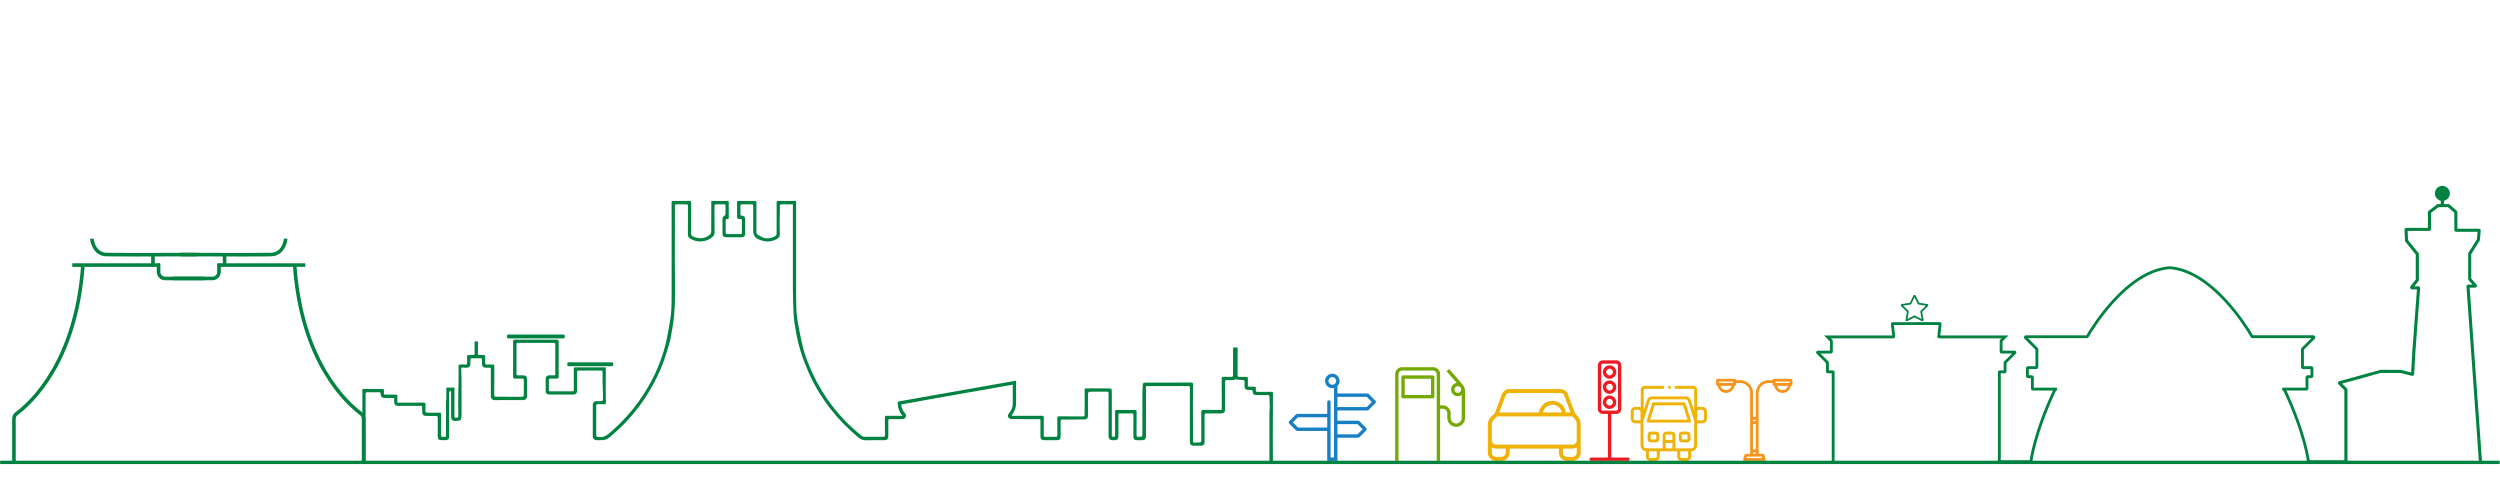 <?xml version="1.0" encoding="utf-8"?>
<!-- Generator: Adobe Illustrator 24.2.3, SVG Export Plug-In . SVG Version: 6.00 Build 0)  -->
<svg version="1.1" id="Layer_1" xmlns="http://www.w3.org/2000/svg" xmlns:xlink="http://www.w3.org/1999/xlink" x="0px" y="0px"
	 viewBox="0 0 2400 462.84" style="enable-background:new 0 0 2400 462.84;" xml:space="preserve">
<style type="text/css">
	.st0{fill:#008241;}
	.st1{fill:#EFB206;}
	.st2{fill:#ED1C24;}
	.st3{fill:#F7941D;}
	.st4{fill:#187FC4;}
	.st5{fill:#74A802;}
</style>
<g>
	<path class="st0" d="M350.96,378.62c0-1.78,0.55-2.17,2.21-2.11c3.44,0.13,6.89,0.08,10.33,0.02c1.38-0.03,2.04,0.26,1.99,1.86
		c-0.07,2.34,1.34,3.64,3.66,3.66c2.98,0.03,5.97,0.01,9.25,0.01c0,1.38,0,2.59,0,3.8c0,2.53,1.17,3.75,3.7,3.75
		c6.94,0.01,13.89,0.01,20.83,0.01c2.36,0,2.35,0,2.34,2.28c-0.01,1.19-0.04,2.37,0.02,3.56c0.13,2.66,1.26,3.79,3.91,3.84
		c2.99,0.05,5.99,0.12,8.97-0.03c1.72-0.09,2.1,0.53,2.08,2.12c-0.08,5.7-0.03,11.4-0.04,17.1c0,3.08,0.95,4.06,3.98,4.09
		c1.35,0.01,2.71,0.03,4.06-0.03c1.78-0.09,2.92-1.27,2.92-3.05c0.02-11.68,0.01-23.37,0.02-35.05c0-2.59-0.06-5.17,0.04-7.76
		c0.02-0.56,0.63-1.1,0.97-1.65c0.29,0.5,0.83,1.01,0.83,1.51c0.05,7.77,0.04,15.53,0.04,23.3c0,3.11,1.21,4.31,4.29,4.26
		c5.1-0.08,5.72-0.73,5.72-5.81c-0.01-11.68,0.02-23.36-0.02-35.05c-0.01-2.93-0.2-5.86-0.32-8.78c-0.05-1.25,0.21-1.88,1.74-1.58
		c1.31,0.26,2.7,0.14,4.05,0.08c1.71-0.07,2.94-1.31,3.03-3.03c0.07-1.46,0.09-2.94,0.01-4.4c-0.06-1.16,0.34-1.64,1.54-1.62
		c2.7,0.05,5.39,0.04,8.09,0.01c1.06-0.01,1.56,0.32,1.48,1.47c-0.08,1.35-0.06,2.71-0.01,4.06c0.08,2.27,1.37,3.5,3.65,3.53
		c0.79,0.01,1.58,0.01,2.37,0.01c0.73,0,1.46,0,2.39,0c0.03,0.64,0.08,1.24,0.08,1.83c0.01,8.47,0.01,16.93,0.02,25.4
		c0,2.4,1.31,3.87,3.7,3.88c6.04,0.03,12.08-0.05,18.12-0.06c2.93-0.01,5.86,0.05,8.79,0.05c2.81,0,4.2-1.32,4.21-4.1
		c0.03-5.36,0-10.72-0.04-16.09c-0.02-2.38-1.31-3.59-3.71-3.59c-1.64-0.01-3.27-0.03-4.91,0.02c-1.04,0.03-1.51-0.27-1.51-1.44
		c0.04-9.43,0.04-18.85,0-28.28c0-1.14,0.42-1.44,1.49-1.44c11.46,0.03,22.92,0.03,34.38,0c1.02,0,1.37,0.32,1.37,1.37
		c-0.03,9.48-0.04,18.96,0,28.45c0,1.07-0.37,1.37-1.38,1.33c-1.52-0.06-3.05-0.03-4.57-0.01c-1.97,0.02-3.23,1.17-3.26,3.09
		c-0.05,4.01-0.07,8.02-0.03,12.02c0.02,2.18,1.28,3.33,3.59,3.33c7.56,0.02,15.13,0.01,22.69,0c2.74-0.01,3.89-1.16,3.9-3.92
		c0.02-5.81,0.04-11.63-0.02-17.44c-0.01-1.25,0.33-1.7,1.61-1.69c7.11,0.04,14.22,0.04,21.34,0c1.22-0.01,1.55,0.46,1.53,1.61
		c-0.06,3.27-0.07,6.55-0.01,9.82c0.06,3.26,0.26,6.51,0.34,9.77c0.06,2.39,0.11,4.79,0,7.18c-0.01,0.35-0.87,0.91-1.37,0.95
		c-1.72,0.13-3.46,0.03-5.19,0.11c-2.01,0.09-3.16,1.31-3.17,3.33c-0.02,3.29-0.02,6.58-0.02,9.88c0,6.66,0,13.32,0,19.98
		c0,2.84,1.35,4.2,4.2,4.24c8.82,0.11,8.77,0.05,16.59-6.79c17.26-15.09,30.7-33.08,40.78-53.62c4.07-8.3,7.36-16.91,9.91-25.8
		c1.09-3.82,2.46-7.59,3.19-11.47c1.36-7.29,2.73-14.61,3.41-21.98c1.51-16.27,0.66-32.6,0.72-48.9c0.07-18.8,0.05-37.59,0.03-56.39
		c0-1.11,0.34-1.49,1.45-1.47c3.16,0.05,6.32,0.07,9.48-0.01c1.29-0.03,1.62,0.43,1.61,1.67c-0.04,9.03,0.03,18.06-0.06,27.09
		c-0.02,1.87,0.64,3.07,2.14,4.06c6.52,4.32,15.67,3.67,21.49-1.56c1.33-1.19,2.01-2.55,1.99-4.43c-0.08-8.3,0.02-16.6-0.08-24.89
		c-0.02-1.66,0.54-2.01,2.03-1.95c2.42,0.1,4.85,0.06,7.28,0.01c0.95-0.02,1.3,0.32,1.28,1.28c-0.05,2.77,0.03,5.53-0.07,8.3
		c-0.02,0.49-0.53,1.12-0.99,1.41c-1.14,0.71-1.86,1.53-1.85,2.96c0.03,4.85-0.03,9.71,0.02,14.56c0.02,2.03,1.14,3.11,3.19,3.12
		c5.14,0.04,10.27,0.04,15.41,0c1.91-0.02,3.13-1.31,3.13-3.24c0.02-4.8,0.03-9.6,0-14.39c-0.01-1.84-1.18-3.09-3.02-3.12
		c-1.15-0.02-1.59-0.35-1.54-1.58c0.1-2.54,0.08-5.08,0-7.62c-0.04-1.23,0.31-1.72,1.61-1.68c3.05,0.08,6.1,0.08,9.14,0
		c1.32-0.04,1.59,0.47,1.58,1.69c-0.05,7.96-0.02,15.92-0.03,23.88c0,4.06,1.77,6.77,5.63,8.23c3.1,1.18,6.23,2.18,9.68,1.81
		c3.34-0.36,6.39-1.39,8.97-3.49c0.74-0.61,1.24-1.92,1.27-2.92c0.08-3.15-0.19-6.3-0.18-9.46c0.02-5.56,0.16-11.12,0.25-16.68
		c0.05-3.42-0.49-3.01,3.08-3.03c3.14-0.02,6.29,0,9.39,0c0,2.68,0,5.3,0,7.92c-0.01,24.5-0.09,49,0,73.49
		c0.03,8.51,0.27,17.04,0.79,25.53c0.3,4.93,1.27,9.82,2.06,14.71c2.2,13.62,6.5,26.62,12.03,39.2
		c5.67,12.89,12.91,24.86,21.6,35.98c7.79,9.97,16.68,18.8,26.34,26.91c2.19,1.84,4.44,2.89,7.46,2.76
		c5.8-0.25,11.62-0.08,17.44-0.1c2.8-0.01,3.86-1.03,3.9-3.86c0.06-3.33,0.01-6.66,0.01-9.99c0-1.58,0.08-3.16-0.01-4.74
		c-0.07-1.26,0.33-1.68,1.62-1.66c3.78,0.07,7.56-0.02,11.35,0.02c1.64,0.02,3.04-0.32,3.78-1.96c0.72-1.58,0.03-2.81-1.01-3.98
		c-1.77-1.98-2.66-4.4-3.3-6.93c-0.25-0.99,0.2-1.31,1.08-1.46c4.1-0.7,8.21-1.41,12.31-2.14c4.75-0.86,9.49-1.76,14.24-2.62
		c4.51-0.82,9.02-1.6,13.53-2.39c7.63-1.35,15.26-2.7,22.89-4.03c5.6-0.98,11.21-1.9,16.81-2.9c5.91-1.05,11.81-2.16,17.72-3.22
		c2.73-0.49,5.48-0.89,8.43-1.37c0,1.56,0,2.84,0,4.13c0,4.4-0.07,8.81,0.02,13.21c0.08,3.78-1.02,7.07-3.5,9.95
		c-1.5,1.74-1.62,3.38-0.17,4.65c0.75,0.66,2.01,1.01,3.04,1.03c7.45,0.08,14.9,0.04,22.35,0.04c0.73,0,1.47,0.01,2.2,0.01
		c2.98-0.02,2.64-0.37,2.65,2.75c0.01,4.52-0.01,9.03,0,13.55c0.01,2.88,0.97,3.89,3.81,3.92c4.06,0.04,8.13,0.03,12.19,0
		c2.23-0.02,3.37-1.21,3.38-3.5c0.02-4.85,0.04-9.71-0.02-14.56c-0.02-1.33,0.43-1.76,1.76-1.76c7,0.03,14,0.01,20.99-0.07
		c2.5-0.03,3.5-1.16,3.51-3.72c0.03-6.15,0.03-12.31,0-18.46c-0.02-4.5-0.05-4.5,4.51-4.5c4.52,0,9.03,0.03,13.54-0.03
		c1.29-0.02,1.73,0.31,1.72,1.71c-0.06,13.49-0.03,26.98-0.02,40.47c0,3.36,1.06,4.41,4.43,4.44c0.4,0,0.79,0.01,1.19,0.01
		c2.71-0.03,3.88-1.2,3.89-3.95c0.02-6.72,0.04-13.43-0.03-20.15c-0.02-1.35,0.29-1.71,1.69-1.67c3.61,0.13,7.23,0.13,10.83,0.01
		c1.44-0.05,1.85,0.33,1.84,1.75c-0.06,6.43-0.03,12.87-0.02,19.3c0,0.68,0.03,1.35,0.1,2.03c0.17,1.65,1.16,2.56,2.76,2.63
		c2.08,0.08,4.18,0.07,6.26-0.01c1.67-0.06,2.94-1.4,2.95-3.08c0.02-12.93,0.01-25.85,0.01-38.78c0-3.3,0-6.6,0-10.08
		c2.42,0,4.65,0,6.88,0c11.12,0,22.24,0.04,33.36-0.04c1.61-0.01,1.94,0.48,1.94,2c-0.06,15.12-0.05,30.25-0.05,45.37
		c0,2.14-0.02,4.28,0.02,6.42c0.05,2.34,1.26,3.51,3.58,3.52c2.26,0.01,4.52,0.01,6.77,0c2.8-0.01,3.78-1,3.78-3.95
		c0.02-8.3,0.06-16.6-0.05-24.89c-0.02-1.73,0.43-2.22,2.14-2.17c4.4,0.12,8.8,0.05,13.21,0.04c3.35-0.01,4.4-1.1,4.4-4.49
		c0-8.52,0.03-17.05-0.03-25.57c-0.01-1.44,0.35-2.07,1.9-1.97c1.74,0.11,3.5,0.07,5.25,0.01c0.65-0.02,1.3-0.24,1.95-0.39
		c0.32-0.07,0.64-0.3,0.94-0.27c2.38,0.2,4.75,0.54,7.13,0.63c1.21,0.05,1.6,0.43,1.53,1.59c-0.09,1.41-0.07,2.82-0.04,4.23
		c0.05,2.43,1.39,3.72,3.81,3.74c0.51,0,1.02,0.05,1.52-0.01c1.65-0.21,2.62,0.08,2.61,2.15c-0.01,1.7,1.39,2.66,3.29,2.68
		c3.73,0.03,7.45,0.07,11.17-0.03c1.26-0.03,1.51,0.37,1.53,1.52c0.06,3.32,0.31,6.63,0.35,9.94c0.02,1.79-0.36,3.58-0.36,5.36
		c-0.03,17.2-0.03,31.64,0.01,48.84h3.35c-0.08-9.91-0.12-17.07-0.12-26.98c0-9.12,0.08-18.24,0.11-27.36
		c0.02-4.23-0.03-8.47,0.03-12.7c0.02-1.21-0.26-1.72-1.59-1.69c-3.78,0.08-7.56,0.01-11.35,0.03c-4.19,0.02-3.45,0.1-3.42-3.43
		c0.01-1.18-0.32-1.6-1.53-1.55c-2.01,0.08-4.02,0.02-6.18,0.02c0-2.83-0.03-5.42,0.02-8.01c0.02-1.08-0.29-1.5-1.45-1.44
		c-2.08,0.1-4.18-0.09-6.26,0.05c-1.6,0.11-2.17-0.31-2.15-2.02c0.08-8.24,0.04-16.48,0.03-24.72c0-0.49-0.08-1.37-0.21-1.39
		c-1.21-0.16-2.44-0.27-3.65-0.14c-0.26,0.03-0.57,1.08-0.57,1.67c-0.04,8.18-0.06,16.37,0,24.55c0.01,1.49-0.29,2.16-1.96,2.05
		c-2.36-0.15-4.74,0.04-7.11-0.07c-1.41-0.07-1.82,0.37-1.81,1.79c0.06,8.41,0.03,16.82,0.03,25.23c0,1.51,0,3.03,0,4.71
		c-0.71,0.04-1.31,0.09-1.91,0.09c-5.31,0.01-10.61,0.05-15.92-0.02c-1.43-0.02-1.81,0.45-1.8,1.85c0.06,8.47,0.03,16.93,0.03,25.4
		c0,4,0,4.01-3.96,3.99c-1.28,0-3.03,0.42-3.7-0.24c-0.66-0.65-0.26-2.41-0.27-3.69c-0.05-10.89-0.12-21.78-0.13-32.68
		c-0.01-6.32,0.05-12.64,0.14-18.96c0.02-1.38-0.28-1.97-1.87-1.97c-14.54,0.06-29.07,0.03-43.61,0.05c-0.66,0-1.36,0.1-1.96,0.35
		c-0.36,0.15-0.78,0.65-0.8,1.02c-0.18,2.98-0.38,5.96-0.39,8.95c-0.04,12.64-0.01,25.29-0.01,37.93c0,3.83,0,3.78-3.8,3.82
		c-1.38,0.02-1.84-0.35-1.82-1.81c0.08-7.39-0.01-14.79,0.07-22.18c0.01-1.42-0.38-1.86-1.79-1.84c-5.7,0.07-11.4,0.07-17.1,0
		c-1.42-0.02-1.8,0.43-1.79,1.82c0.06,7.34,0.02,14.68,0.04,22.01c0,1.17,0.04,2.06-1.63,2.03c-1.56-0.02-1.55-0.81-1.55-1.93
		c0.02-12.76,0.02-25.51,0.01-38.27c0-1.41-0.11-2.82-0.07-4.23c0.04-1.57-0.58-2.11-2.2-2.09c-7.51,0.07-15.01,0.02-22.52,0.02
		c-0.38,0-0.76,0.09-1.3,0.16c0,0.61,0,1.16,0,1.71c0,7.51,0.02,15.02,0,22.52c0,2.49-0.04,2.49-2.54,2.48
		c-7.34-0.02-14.68,0-22.01-0.08c-1.36-0.01-1.73,0.39-1.71,1.73c0.07,5.36-0.02,10.73,0.08,16.09c0.03,1.54-0.47,1.93-1.93,1.88
		c-3.16-0.1-6.32-0.11-9.48-0.01c-1.41,0.05-1.71-0.47-1.69-1.76c0.06-5.42,0.03-10.84,0.04-16.26c0-2.22,0-2.21-2.27-2.21
		c-9.03,0.02-18.06,0.04-27.09,0.05c-0.48,0-0.95-0.06-1.6-0.1c0.25-0.46,0.35-0.71,0.51-0.92c2.59-3.43,4-7.2,3.91-11.58
		c-0.13-6.38-0.03-12.76-0.03-19.14c0-0.6,0-1.2,0-2.02c-38,6.74-75.72,13.42-113.48,20.11c-0.56,5.23,1.19,9.57,4.49,13.66
		c-5.28,0-10.16,0.06-15.04-0.04c-1.49-0.03-1.96,0.4-1.94,1.89c0.09,5.53,0.03,11.06,0.09,16.6c0.01,1.21-0.28,1.72-1.59,1.71
		c-6.1-0.06-12.19-0.01-18.29-0.06c-0.63,0-1.38-0.18-1.87-0.56c-10.87-8.38-20.41-18.11-28.76-28.98
		c-7.79-10.13-14.35-21.02-19.6-32.68c-3.61-8.02-6.86-16.17-8.88-24.74c-1.66-7.03-3.14-14.12-4.41-21.23
		c-0.84-4.7-1.44-9.48-1.63-14.25c-0.31-7.83-0.23-15.67-0.24-23.51c-0.02-22.58-0.01-45.16-0.01-67.74c0-3.71,0-7.42,0-11.13
		c0-0.74,0.12-1.57-0.99-1.58c-1.94-0.02-3.88-0.02-5.82-0.02c-3.22,0-6.44,0-9.65,0c-2.26,0-2.26,0-2.26,2.19
		c0,6.02,0.01,12.03,0.01,18.05c0,3.71,0.03,7.42-0.04,11.13c-0.01,0.66-0.21,1.58-0.67,1.94c-2.93,2.24-6.53,2.9-9.93,2.52
		c-2.53-0.28-4.92-2.05-7.32-3.25c-1.16-0.58-1.48-1.65-1.47-2.98c0.05-9.14,0.02-18.29,0.02-27.43c0-0.61,0-1.23,0-1.89
		c-0.51-0.1-0.89-0.23-1.27-0.23c-5.31-0.02-10.61-0.01-15.92-0.05c-1.2-0.01-1.37,0.62-1.37,1.61c0.03,4.12,0.02,8.24,0.02,12.36
		c0,3.28,0,3.31,3.24,3.4c1.03,0.03,1.37,0.4,1.36,1.42c-0.04,3.89-0.04,7.79,0,11.68c0.01,1.02-0.37,1.39-1.4,1.38
		c-4.23-0.04-8.47-0.04-12.7,0c-1.1,0.01-1.48-0.37-1.46-1.48c0.05-3.84,0.06-7.68,0-11.51c-0.02-1.1,0.27-1.61,1.43-1.43
		c1.1,0.17,1.52-0.33,1.51-1.43c-0.03-4.85-0.04-9.71,0-14.56c0.01-1.14-0.46-1.45-1.52-1.44c-4.35,0.05-8.69,0.03-13.04,0.05
		c-0.71,0-1.41,0.08-2.2,0.13c0,0.54,0,0.87,0,1.2c-0.01,9.48,0.01,18.97-0.07,28.45c-0.01,0.82-0.47,1.88-1.09,2.42
		c-4.54,3.94-9.73,4.41-15.2,2.39c-2.93-1.08-3.03-1.45-3.02-4.63c0.02-9.42-0.01-18.85,0.04-28.27c0.01-1.33-0.4-1.77-1.74-1.76
		c-5.14,0.06-10.27,0.05-15.41,0.01c-1.26-0.01-1.62,0.4-1.62,1.68c0.04,13.38,0.02,26.75,0.02,40.13c0,16.43,0.04,32.85,0,49.28
		c-0.02,7.89-0.06,15.8-1.42,23.6c-1.35,7.69-2.55,15.42-4.42,22.99c-4.95,19.95-13.84,38.14-25.74,54.86
		c-7.33,10.3-15.82,19.55-25.28,27.91c-3.96,3.5-7.73,7.4-13.81,6.03c-0.05-0.01-0.11-0.01-0.17,0c-1.18,0.17-1.55-0.32-1.54-1.52
		c0.05-9.43,0.04-18.85,0.01-28.28c0-1.11,0.36-1.53,1.44-1.51c2.03,0.04,4.07-0.09,6.09,0.06c1.4,0.1,1.75-0.36,1.72-1.68
		c-0.11-4.34-0.15-8.68-0.15-13.02c0.01-6.54,0.08-13.09,0.11-19.63c0-0.32-0.08-0.64-0.14-1.03c-0.35-0.04-0.62-0.1-0.89-0.1
		c-9.37,0-18.74,0.01-28.11-0.02c-1.28-0.01-1.65,0.47-1.64,1.7c0.04,6.55,0,13.1,0.04,19.64c0.01,1.15-0.21,1.76-1.57,1.75
		c-6.94-0.05-13.89-0.04-20.83-0.01c-1.06,0-1.54-0.31-1.52-1.44c0.05-3.16,0.04-6.32,0-9.48c-0.01-0.95,0.35-1.32,1.29-1.31
		c2.03,0.03,4.07-0.09,6.09,0.04c1.6,0.1,2-0.5,1.99-2.04c-0.06-11.12-0.07-22.24,0.01-33.36c0.01-1.67-0.48-2.06-2.09-2.05
		c-13.32,0.06-26.64,0.05-39.96-0.01c-1.46-0.01-1.67,0.62-1.67,1.83c0.02,11.23,0.04,22.46-0.03,33.7
		c-0.01,1.55,0.57,1.96,1.98,1.91c2.2-0.08,4.4,0.04,6.6-0.04c1.34-0.05,1.74,0.44,1.72,1.78c-0.08,4.63-0.09,9.26-0.01,13.89
		c0.03,1.5-0.59,1.8-1.9,1.79c-8.18-0.05-16.37-0.07-24.55-0.02c-1.45,0.01-1.93-0.33-1.92-1.87c0.08-9.09,0.02-18.18,0.07-27.26
		c0.01-1.36-0.3-1.94-1.78-1.84c-1.8,0.13-3.61-0.01-5.42,0.05c-1.17,0.04-1.62-0.41-1.59-1.59c0.06-2.03-0.03-4.07,0.03-6.1
		c0.03-1.11-0.37-1.53-1.48-1.45c-1.18,0.08-2.38-0.09-3.55,0.04c-1.65,0.18-2.02-0.53-1.97-2.05c0.1-3.21,0.01-6.43,0.05-9.65
		c0.01-1.15-0.34-1.58-1.57-1.55c-1.21,0.03-1.73,0.3-1.7,1.62c0.08,3.27-0.03,6.55,0.04,9.82c0.03,1.42-0.48,1.92-1.87,1.81
		c-1.35-0.1-2.71,0.01-4.06-0.05c-0.97-0.04-1.29,0.35-1.27,1.29c0.05,1.92-0.08,3.84,0.04,5.76c0.1,1.58-0.31,2.27-2.03,2.1
		c-1.51-0.15-3.05,0-4.57-0.04c-1.21-0.04-1.67,0.4-1.64,1.68c0.07,4.33,0.07,8.66,0.02,12.99c-0.06,4.9-0.25,9.81-0.29,14.71
		c-0.05,6.55-0.08,13.1,0.04,19.64c0.03,1.81-0.78,2.04-2.21,2.1c-1.59,0.07-1.51-0.9-1.51-1.98c0.02-8.4,0.01-16.81,0.02-25.21
		c0-0.6,0-1.21,0-1.79c-2.8,0-5.39,0-7.79,0c0,3.29,0.05,6.46-0.02,9.63c-0.05,2.47-0.35,4.93-0.36,7.39
		c-0.04,9.09,0,18.18-0.01,27.26c0,3.49,0.47,2.91-3.09,3.04c-1.24,0.05-1.66-0.36-1.65-1.64c0.06-6.6-0.01-13.21,0.06-19.81
		c0.01-1.4-0.36-1.86-1.81-1.82c-3.84,0.1-7.68,0.01-11.51,0.06c-1.21,0.02-1.74-0.3-1.66-1.63c0.12-1.97-0.07-3.96,0.06-5.92
		c0.11-1.6-0.35-2.13-2.03-2.11c-6.6,0.1-13.21,0.04-19.81,0.04c-1.63,0-3.26,0-5.18,0c0-2.15-0.05-4.17,0.02-6.18
		c0.04-1.17-0.33-1.6-1.54-1.56c-2.59,0.08-5.19,0.06-7.79,0.01c-3.98-0.06-3.63,0.76-3.56-3.56c0.02-1.38-0.31-1.87-1.77-1.85
		c-5.76,0.07-11.52,0.02-17.27,0.03c-0.55,0-1.09,0.05-1.71,0.08c0,24.75,0,46.88,0,71.65h3.17
		C351,422.13,351.02,401.62,350.96,378.62z"/>
	<path class="st0" d="M488.61,324.88c8.63-0.06,17.25-0.03,25.88-0.03s17.26-0.03,25.88,0.03c1.44,0.01,1.87-0.45,1.85-1.83
		c-0.02-1.27-0.19-1.91-1.75-1.91c-17.31,0.06-34.62,0.05-51.93,0.01c-1.38,0-1.86,0.36-1.87,1.81
		C486.66,324.46,487.12,324.89,488.61,324.88z"/>
	<path class="st0" d="M546.18,351.55c13.59-0.02,27.17-0.04,40.76,0.02c1.72,0.01,1.67-0.85,1.75-2.09c0.1-1.48-0.56-1.67-1.79-1.66
		c-6.76,0.04-13.53,0.02-20.29,0.02c-6.82,0-13.64,0.06-20.46-0.04c-1.97-0.03-1.37,1.22-1.52,2.23
		C544.45,351.3,545.06,351.56,546.18,351.55z"/>
</g>
<g>
	<g>
		<path class="st1" d="M1514.07,399.1l-1.94-2.06l-6.82-18.39c-1.16-3.11-4.13-5.16-7.45-5.18h-48.72c-3.32,0-6.29,2.08-7.45,5.18
			l-6.73,18.16l-2.8,2.59c-2.44,2.08-3.85,5.13-3.85,8.33v26.79c0.02,4.38,3.58,7.93,7.96,7.93h5.03c4.38,0,7.95-3.54,7.96-7.93
			v-3.89h47.25v3.89c0.02,4.38,3.58,7.93,7.96,7.93h5.03c4.38,0,7.95-3.54,7.96-7.93v-27.49
			C1517.46,404.03,1516.24,401.17,1514.07,399.1z M1445.27,379.95c0.61-1.62,2.15-2.67,3.87-2.67h48.74c1.71,0,3.26,1.07,3.87,2.67
			l5.94,16h-4.44c-1.05-7.14-7.7-12.08-14.84-11.01c-5.7,0.84-10.17,5.32-11.01,11.01h-38.07L1445.27,379.95z M1499.36,395.95
			h-18.12c1.05-5.01,5.96-8.21,10.97-7.16C1495.8,389.55,1498.6,392.35,1499.36,395.95z M1445.46,434.52
			c-0.02,2.29-1.87,4.12-4.15,4.12h-5.03c-2.29,0-4.13-1.83-4.15-4.12v-4.99c1.14,0.74,2.65,1.11,4.15,1.11h9.18V434.52z
			 M1513.67,434.52c-0.02,2.29-1.87,4.12-4.15,4.12h-5.03c-2.29,0-4.13-1.85-4.15-4.12v-3.89h9.18c1.51,0,3.01-0.36,4.15-1.11
			V434.52L1513.67,434.52z M1509.52,426.82h-73.24c-2.27,0.02-4.13-1.79-4.15-4.08v-15.01c0-2.1,0.93-4.1,2.53-5.45
			c0.02-0.02,0.06-0.06,0.08-0.08l2.59-2.44h72.15l1.83,1.96c0.02,0.04,0.08,0.06,0.1,0.1c1.43,1.35,2.25,3.24,2.25,5.2v15.72h0.02
			C1513.65,425.01,1511.79,426.84,1509.52,426.82z"/>
	</g>
</g>
<g>
	<g>
		<g>
			<path class="st2" d="M1545.2,363.61c3.55,0,6.44-2.88,6.44-6.44s-2.88-6.44-6.44-6.44c-3.55,0-6.44,2.88-6.44,6.44
				S1541.65,363.61,1545.2,363.61z M1545.2,353.96c1.78,0,3.22,1.44,3.22,3.22s-1.44,3.22-3.22,3.22s-3.22-1.44-3.22-3.22
				S1543.43,353.96,1545.2,353.96z"/>
			<path class="st2" d="M1545.2,378.09c3.55,0,6.44-2.88,6.44-6.44s-2.88-6.44-6.44-6.44c-3.55,0-6.44,2.88-6.44,6.44
				S1541.65,378.09,1545.2,378.09z M1545.2,368.43c1.78,0,3.22,1.44,3.22,3.22s-1.44,3.22-3.22,3.22s-3.22-1.44-3.22-3.22
				C1541.98,369.88,1543.43,368.43,1545.2,368.43z"/>
			<path class="st2" d="M1545.2,379.7c-3.55,0-6.44,2.88-6.44,6.44s2.88,6.44,6.44,6.44c3.55,0,6.44-2.88,6.44-6.44
				S1548.76,379.7,1545.2,379.7z M1545.2,389.35c-1.78,0-3.22-1.44-3.22-3.22s1.44-3.22,3.22-3.22s3.22,1.44,3.22,3.22
				C1548.42,387.91,1546.98,389.35,1545.2,389.35z"/>
			<path class="st2" d="M1562.9,439.22h-16.09v-41.83h4.83c2.67,0,4.83-2.16,4.83-4.83v-41.82c0-2.67-2.16-4.83-4.83-4.83h-12.87
				c-2.67,0-4.83,2.16-4.83,4.83v41.83c0,2.67,2.16,4.83,4.83,4.83h4.83v41.83h-16.09c-0.89,0-1.61,0.72-1.61,1.61
				s0.72,1.61,1.61,1.61h35.39c0.89,0,1.61-0.72,1.61-1.61S1563.79,439.22,1562.9,439.22z M1538.77,394.18
				c-0.89,0-1.61-0.72-1.61-1.61v-41.83c0-0.89,0.72-1.61,1.61-1.61h12.87c0.89,0,1.61,0.72,1.61,1.61v41.83
				c0,0.89-0.72,1.61-1.61,1.61H1538.77z"/>
		</g>
	</g>
</g>
<path class="st3" d="M1694.69,439.73l-1.05-3.15c-0.19-0.55-0.7-0.93-1.29-0.93h-4.08v-58.44c0.01-5.25,4.26-9.51,9.51-9.51h3.91
	v1.36c0,0.75,0.61,1.36,1.36,1.36h0.12c0.75,4.44,4.96,7.43,9.4,6.68c3.42-0.58,6.1-3.26,6.68-6.68h0.12c0.75,0,1.36-0.61,1.36-1.36
	v-4.08c0-0.75-0.61-1.36-1.36-1.36h-16.31c-0.75,0-1.36,0.61-1.36,1.36h-3.91c-6.75,0.01-12.22,5.48-12.23,12.23v23.1h-2.72v-23.1
	c-0.01-6.75-5.48-12.22-12.23-12.23h-4.08c0-0.75-0.61-1.36-1.36-1.36h-16.31c-0.75,0-1.36,0.61-1.36,1.36v4.08
	c0,0.75,0.61,1.36,1.36,1.36h0.12c0.75,4.44,4.96,7.43,9.4,6.68c3.42-0.58,6.1-3.26,6.68-6.68h0.12c0.75,0,1.36-0.61,1.36-1.36
	v-1.36h4.08c5.25,0.01,9.51,4.26,9.51,9.51v58.44h-4.08c-0.58,0-1.1,0.37-1.29,0.93l-1.05,3.15l-0.15,2.72h21.21L1694.69,439.73z
	 M1711.21,374.5c-2.48,0-4.64-1.68-5.26-4.08h10.53C1715.85,372.82,1713.69,374.5,1711.21,374.5z M1704.42,366.35h13.59v1.36h-13.59
	V366.35z M1657.02,374.5c-2.48,0-4.64-1.68-5.26-4.08h10.53C1661.66,372.82,1659.5,374.5,1657.02,374.5z M1663.81,367.7h-13.59
	v-1.36h13.59V367.7z M1682.84,403.04h2.72v1.36h-2.72V403.04z M1682.84,407.12h2.72v24.46h-2.72V407.12z M1682.84,434.3h2.72v1.36
	h-2.72V434.3z M1676.57,439.73l0.45-1.36h14.35l0.45,1.36H1676.57z"/>
<g>
	<g>
		<path class="st1" d="M1618.13,387.24c-0.19-0.6-0.74-1-1.36-1h-29.39c-0.63,0-1.18,0.41-1.36,1l-5.17,16.62
			c-0.28,0.91,0.42,1.85,1.36,1.85h39.73c0.95,0,1.65-0.95,1.36-1.85L1618.13,387.24z M1584.15,402.86l4.28-13.76h27.28l4.28,13.76
			H1584.15z"/>
		<path class="st1" d="M1634.37,390.59h-3.29c-0.64,0-1.25,0.13-1.81,0.37v-16.78c0-2.08-1.69-3.77-3.77-3.77h-16.59
			c-0.79,0-1.43,0.64-1.43,1.43c0,0.79,0.64,1.43,1.43,1.43h16.59c0.51,0,0.92,0.41,0.92,0.92v20.34l-0.38-1.23l-2.81-9.04
			c-0.7-2.24-2.74-3.74-5.09-3.74h-32.1c-2.35,0-4.39,1.5-5.09,3.74l-3,9.64v-19.71c0-0.5,0.41-0.92,0.92-0.92h17.42
			c0.79,0,1.43-0.64,1.43-1.43c0-0.79-0.64-1.43-1.43-1.43h-17.42c-2.08,0-3.77,1.69-3.77,3.77v16.87
			c-0.61-0.29-1.29-0.45-2.01-0.45h-3.29c-2.36,0-4.28,1.92-4.28,4.28v7.23c0,2.36,1.92,4.28,4.28,4.28h5.1v21.19
			c0,2.97,2.29,5.4,5.19,5.65v5.42c0,2.1,1.71,3.8,3.8,3.8h5.69c2.1,0,3.8-1.71,3.8-3.8v-5.4h16.81v5.4c0,2.1,1.71,3.8,3.8,3.8h5.69
			c2.1,0,3.8-1.71,3.8-3.8v-5.4h0.11c3.13,0,5.67-2.54,5.67-5.67v-21.19h5.1c2.36,0,4.28-1.92,4.28-4.28v-7.23
			C1638.65,392.51,1636.73,390.59,1634.37,390.59L1634.37,390.59z M1568.35,402.11v-7.23c0-0.79,0.64-1.43,1.43-1.43h3.29
			c1,0,1.81,0.81,1.81,1.81v8.27h-5.1C1568.99,403.53,1568.35,402.89,1568.35,402.11z M1590.52,438.65c0,0.52-0.42,0.95-0.95,0.95
			h-5.69c-0.52,0-0.95-0.42-0.95-0.95v-5.4h7.59L1590.52,438.65L1590.52,438.65z M1605.5,422.36h-6.46v-4.57
			c0-0.33,0.27-0.6,0.6-0.6h5.26c0.33,0,0.6,0.27,0.6,0.6V422.36L1605.5,422.36z M1599.04,430.39v-5.17h6.46v5.17H1599.04z
			 M1620.62,438.65c0,0.52-0.42,0.95-0.95,0.95h-5.69c-0.52,0-0.95-0.42-0.95-0.95v-5.4h7.59L1620.62,438.65L1620.62,438.65z
			 M1626.41,427.58c0,1.55-1.26,2.81-2.81,2.81h-15.24v-12.61c0-1.91-1.55-3.46-3.46-3.46h-5.26c-1.91,0-3.46,1.55-3.46,3.46v12.61
			h-15.63c-1.55,0-2.81-1.26-2.81-2.81v-23.45l5.92-19.04c0.32-1.04,1.27-1.74,2.36-1.74h32.1c1.09,0,2.04,0.7,2.36,1.74l5.92,19.04
			v23.45H1626.41z M1635.79,402.11c0,0.79-0.64,1.43-1.43,1.43h-5.1v-8.29c0.01-0.99,0.82-1.8,1.81-1.8h3.29
			c0.79,0,1.43,0.64,1.43,1.43L1635.79,402.11L1635.79,402.11z"/>
		<path class="st1" d="M1589.87,414.33h-5.14c-1.67,0-3.03,1.36-3.03,3.03v4.29c0,1.67,1.36,3.03,3.03,3.03h5.14
			c1.67,0,3.03-1.36,3.03-3.03v-4.29C1592.9,415.69,1591.54,414.33,1589.87,414.33L1589.87,414.33z M1590.04,421.65
			c0,0.1-0.08,0.17-0.17,0.17h-5.14c-0.1,0-0.17-0.08-0.17-0.17v-4.29c0-0.1,0.08-0.17,0.17-0.17h5.14c0.1,0,0.17,0.08,0.17,0.17
			V421.65z"/>
		<path class="st1" d="M1619.83,414.33h-5.14c-1.67,0-3.03,1.36-3.03,3.03v4.29c0,1.67,1.36,3.03,3.03,3.03h5.14
			c1.67,0,3.03-1.36,3.03-3.03v-4.29C1622.86,415.69,1621.5,414.33,1619.83,414.33L1619.83,414.33z M1620,421.65
			c0,0.1-0.08,0.17-0.17,0.17h-5.14c-0.1,0-0.17-0.08-0.17-0.17v-4.29c0-0.1,0.08-0.17,0.17-0.17h5.14c0.1,0,0.17,0.08,0.17,0.17
			V421.65L1620,421.65z"/>
		<path class="st1" d="M1601.36,372.37c0.3,0.72,1.15,1.07,1.87,0.77c0.72-0.3,1.07-1.15,0.77-1.87c-0.3-0.72-1.15-1.07-1.86-0.77
			C1601.42,370.8,1601.06,371.66,1601.36,372.37L1601.36,372.37z"/>
	</g>
</g>
<g>
	<g>
		<g>
			<path class="st0" d="M15.11,445.45h-3.43v-43.36c0-2.54,1.21-4.95,3.23-6.45c13.14-9.69,56.5-48.52,62.98-141.37l3.42,0.24
				c-6.59,94.31-50.93,133.98-64.37,143.89c-1.15,0.85-1.84,2.23-1.84,3.69L15.11,445.45z"/>
		</g>
		<g>
			<rect x="69.4" y="252.76" class="st0" width="84.26" height="3.43"/>
		</g>
		<g>
			<path class="st0" d="M130.39,246.25c-12.86,0-23.93-0.04-28.18-0.16c-11.33-0.31-15.25-11.14-15.74-16.82l3.41-0.3
				c0.05,0.55,1.33,13.39,12.42,13.69c12.62,0.35,85.81,0,86.55,0l0.02,3.43C188.38,246.1,155.86,246.25,130.39,246.25z"/>
		</g>
		<g>
			<rect x="145.14" y="244.62" class="st0" width="3.43" height="10.33"/>
		</g>
		<g>
			<path class="st0" d="M195.88,269.06h-37.32c-4.44,0-8.05-3.61-8.05-8.05v-7.98h3.43v7.98c0,2.55,2.07,4.62,4.62,4.62h37.32
				L195.88,269.06L195.88,269.06z"/>
		</g>
	</g>
	<g>
		<g>
			<path class="st0" d="M350.78,444.89h-3.43v-42.8c0-1.46-0.69-2.84-1.84-3.69c-13.43-9.91-57.78-49.57-64.37-143.89l3.42-0.24
				c6.49,92.85,49.85,131.68,62.98,141.37c2.02,1.49,3.23,3.9,3.23,6.45L350.78,444.89z"/>
		</g>
		<g>
			<rect x="208.81" y="252.76" class="st0" width="84.26" height="3.43"/>
		</g>
		<g>
			<path class="st0" d="M232.08,246.25c-25.48,0-57.99-0.15-58.48-0.16l0.02-3.43c0.74,0,73.93,0.35,86.55,0
				c11.09-0.31,12.37-13.15,12.42-13.69l3.41,0.3c-0.49,5.68-4.41,16.51-15.74,16.82C256,246.21,244.93,246.25,232.08,246.25z"/>
		</g>
		<g>
			<rect x="213.9" y="244.62" class="st0" width="3.43" height="10.33"/>
		</g>
		<g>
			<path class="st0" d="M203.9,269.06h-37.32v-3.43h37.32c2.55,0,4.62-2.07,4.62-4.62v-7.98h3.43v7.98
				C211.95,265.45,208.34,269.06,203.9,269.06z"/>
		</g>
	</g>
</g>
<g>
	<g>
		<path class="st0" d="M1761.21,443.77h-2.74v-85.43h-3.78c-0.95,0-1.72-0.77-1.72-1.72v-8.05l-8.98-8.98
			c-0.5-0.5-0.64-1.23-0.37-1.88s0.89-1.06,1.6-1.06h11.53v-8.92l-5.7-5.7h65.46l-1.23-10.82c-0.06-0.48,0.1-0.97,0.42-1.34
			c0.33-0.37,0.8-0.58,1.29-0.58h25.5v2.74h-24.36l1.23,10.82c0.06,0.48-0.1,0.97-0.42,1.34c-0.33,0.37-0.8,0.58-1.29,0.58h-59.99
			l1.32,1.32c0.32,0.32,0.51,0.77,0.51,1.22v10.36c0,0.95-0.77,1.72-1.72,1.72h-10.09l7.54,7.54c0.32,0.32,0.51,0.77,0.51,1.22v7.46
			h3.77c0.95,0,1.72,0.77,1.72,1.72v86.44H1761.21z M1816.62,323.15L1816.62,323.15L1816.62,323.15z M1817.99,310.88L1817.99,310.88
			C1817.99,310.89,1817.99,310.89,1817.99,310.88z"/>
	</g>
	<g>
		<path class="st0" d="M1920.73,443.77h-2.74v-86.44c0-0.95,0.77-1.72,1.72-1.72h3.78v-7.46c0-0.46,0.18-0.9,0.5-1.22l7.54-7.54
			h-10.09c-0.95,0-1.72-0.77-1.72-1.72v-10.36c0-0.46,0.18-0.9,0.5-1.22l1.32-1.32h-59.99c-0.49,0-0.96-0.21-1.29-0.58
			c-0.33-0.37-0.48-0.86-0.42-1.35l1.23-10.82h-20.57v-2.74h21.71c0.49,0,0.96,0.21,1.29,0.58c0.33,0.37,0.48,0.86,0.42,1.34
			l-1.23,10.82h65.47l-5.7,5.7v8.92h11.53c0.7,0,1.33,0.42,1.59,1.06s0.12,1.39-0.37,1.88l-8.98,8.98v8.05
			c0,0.95-0.77,1.72-1.72,1.72h-3.78L1920.73,443.77L1920.73,443.77z M1862.58,323.14L1862.58,323.14
			C1862.58,323.15,1862.58,323.14,1862.58,323.14z M1861.21,310.89L1861.21,310.89L1861.21,310.89z"/>
	</g>
	<g>
		<path class="st0" d="M1845.38,308.37c-0.19,0-0.39-0.05-0.56-0.14l-6.86-3.61l-6.86,3.61c-0.41,0.22-0.9,0.18-1.28-0.09
			c-0.37-0.27-0.56-0.73-0.48-1.18l1.31-7.65l-5.55-5.41c-0.33-0.33-0.45-0.8-0.31-1.24c0.14-0.44,0.52-0.76,0.97-0.82l7.68-1.12
			l3.43-6.95c0.21-0.42,0.62-0.67,1.09-0.67l0,0c0.46,0,0.88,0.26,1.08,0.68l3.43,6.95l7.68,1.12c0.46,0.07,0.83,0.38,0.98,0.82
			c0.14,0.44,0.03,0.92-0.3,1.24l-5.56,5.42l1.31,7.64c0.08,0.46-0.1,0.91-0.48,1.18C1845.88,308.29,1845.63,308.37,1845.38,308.37z
			 M1827.01,293.38l5.01,4.89c0.29,0.27,0.42,0.68,0.35,1.08l-1.18,6.9l6.2-3.26c0.35-0.18,0.77-0.19,1.12,0l6.2,3.26l-1.18-6.9
			c-0.06-0.4,0.07-0.8,0.35-1.07l5.01-4.89l-6.93-1.01c-0.39-0.05-0.74-0.3-0.91-0.66l-3.1-6.28l-3.1,6.28
			c-0.18,0.36-0.52,0.61-0.92,0.66L1827.01,293.38z M1830.83,299.49l0.01,0.01L1830.83,299.49z M1830.69,299.05
			C1830.68,299.05,1830.68,299.05,1830.69,299.05L1830.69,299.05z M1833.32,290.95L1833.32,290.95L1833.32,290.95z M1842.59,290.95
			L1842.59,290.95L1842.59,290.95z M1833.7,290.67C1833.69,290.67,1833.69,290.67,1833.7,290.67L1833.7,290.67z M1842.2,290.67h0.01
			H1842.2z"/>
	</g>
</g>
<g>
	<g>
		<g>
			<path class="st0" d="M1950.91,444.13l-2.73-0.27c0.03-0.27,2.84-27.27,23.87-71.68l2.48,1.17
				C1953.73,417.29,1950.94,443.87,1950.91,444.13z"/>
		</g>
		<g>
			<path class="st0" d="M1974.8,374.88h-23.11c-1.1,0-2-0.9-2-2v-9.87h-2.75c-1.1,0-2-0.9-2-2v-7.44c0-1.1,0.9-2,2-2h7.1V335.7
				l-10.39-10.39c-0.58-0.57-0.75-1.43-0.44-2.18s1.04-1.24,1.85-1.24h57.83c4.7-8.08,38.29-63.27,80.04-66.28l0.2,2.73
				c-41.06,2.96-74.4,58.91-78.07,65.28c-0.35,0.62-1.01,1.01-1.74,1.01h-56.47l9.35,9.35c0.38,0.39,0.59,0.89,0.59,1.42v16.91
				c0,1.1-0.9,2-2,2h-7.1v5.97h2.75c1.1,0,2,0.9,2,2v9.87h22.37L1974.8,374.88L1974.8,374.88z M2002.68,322.25c0,0,0,0.01-0.01,0.01
				C2002.67,322.26,2002.67,322.26,2002.68,322.25z"/>
		</g>
	</g>
	<g>
		<g>
			<path class="st0" d="M2214.85,444.13c-0.02-0.26-2.82-26.85-23.62-70.78l2.48-1.17c21.03,44.42,23.84,71.42,23.87,71.68
				L2214.85,444.13z"/>
		</g>
		<g>
			<path class="st0" d="M2214.07,374.88h-23.11v-2.74h22.37v-9.87c0-1.1,0.9-2,2-2h2.75v-5.97h-7.1c-1.1,0-2-0.9-2-2v-16.91
				c0-0.53,0.21-1.03,0.58-1.41l9.36-9.36h-56.47c-0.72,0-1.38-0.39-1.74-1.01c-3.67-6.37-37-62.32-78.07-65.28l0.2-2.73
				c41.76,3.01,75.37,58.25,80.04,66.28h57.83c0.81,0,1.54,0.48,1.85,1.23s0.15,1.61-0.43,2.18l-10.39,10.39v15.87h7.1
				c1.1,0,2,0.9,2,2v7.44c0,1.1-0.9,2-2,2h-2.75v9.87C2216.08,373.98,2215.18,374.88,2214.07,374.88z"/>
		</g>
	</g>
</g>
<g>
	<rect x="1917.98" y="441.88" class="st0" width="33.03" height="2.74"/>
</g>
<g>
	<rect x="2214.81" y="441.88" class="st0" width="38.67" height="2.74"/>
</g>
<g>
	<g>
		<path class="st0" d="M2253.55,444.62h-2.97v-70.03l-5.66-5.66c-0.44-0.45-0.62-1.1-0.46-1.71c0.16-0.61,0.64-1.09,1.25-1.26
			l39.64-10.93l19.38,0.03l9.95,2.49l1.14-20.23l4.45-59.52h-4.87c-0.68,0-1.3-0.38-1.6-1c-0.3-0.61-0.22-1.33,0.2-1.87l5.14-6.6
			v-23.9l-10.31-12.78l-0.08-0.67l-0.43-11.03l0.52-0.67c0.33-0.35,0.8-0.55,1.28-0.55h20.66v-14.99c0-0.56,0.27-1.09,0.72-1.42
			l8.51-6.38l0.67-0.06H2351l0.61,0.44l6.89,6.08c0.38,0.33,0.6,0.82,0.6,1.33v15.84h20.64c0.5,0,0.98,0.21,1.31,0.58
			c0.34,0.37,0.5,0.86,0.46,1.36l-0.83,9.08l-0.2,0.41l-8.08,12.93v23.54l5.03,5.75c0.46,0.52,0.57,1.27,0.28,1.9
			s-0.92,1.04-1.62,1.04h-5.24l11.94,167.96l-2.96,0.21l-12.03-169.24c-0.03-0.5,0.14-0.98,0.48-1.34c0.33-0.36,0.81-0.56,1.3-0.56
			h3.9l-3.96-4.53l-0.07-0.75v-24.77l0.27-0.51l8.08-12.93l0.65-7.17h-20.53c-0.98,0-1.78-0.8-1.78-1.78v-16.49l-6.14-5.42h-8.92
			l-7.32,5.49v15.59c0,0.98-0.8,1.78-1.78,1.78h-20.61l0.34,8.77l10.35,12.83l0.06,0.71v25.25l-0.39,0.58l-3.88,4.99h3.72
			c0.49,0,0.96,0.2,1.3,0.56c0.33,0.36,0.51,0.84,0.48,1.33l-1.22,15.91l-3.32,44.88l-1.22,21.65c-0.03,0.52-0.29,1.01-0.72,1.33
			c-0.43,0.32-0.98,0.42-1.49,0.29l-11.11-2.78h-18.75l-37.03,10.28l4.99,4.99l0.08,0.82v70.53H2253.55z M2246.51,368.83h-0.01
			H2246.51z M2314.6,358.99c0,0.01,0,0.01,0,0.02V358.99z M2316.07,357.9L2316.07,357.9C2316.08,357.9,2316.08,357.9,2316.07,357.9z
			 M2316.36,276.75L2316.36,276.75C2316.35,276.75,2316.36,276.75,2316.36,276.75z M2375.19,275.15
			C2375.2,275.15,2375.2,275.15,2375.19,275.15L2375.19,275.15z M2311.32,220.45L2311.32,220.45
			C2311.32,220.46,2311.32,220.45,2311.32,220.45z M2333.29,204.68L2333.29,204.68C2333.28,204.69,2333.28,204.69,2333.29,204.68z
			 M2356.54,204.61C2356.54,204.62,2356.54,204.62,2356.54,204.61L2356.54,204.61z"/>
	</g>
	<g>
		<g>
			<rect x="2343.09" y="185.29" class="st0" width="3.2" height="11.89"/>
		</g>
		<g>
			<g>
				<path class="st0" d="M2337.48,185.65c0-3.98,3.23-7.21,7.21-7.21s7.21,3.23,7.21,7.21c0,3.98-3.23,7.21-7.21,7.21
					C2340.71,192.87,2337.48,189.63,2337.48,185.65z"/>
			</g>
		</g>
	</g>
</g>
<g>
	<g>
		<path class="st4" d="M1320.41,384.72l-6.54-6.54c-0.31-0.31-0.72-0.48-1.16-0.48h-28.78v-7.07c1.27-1.26,2.06-3.01,2.06-4.94
			c0-3.84-3.12-6.96-6.96-6.96s-6.96,3.12-6.96,6.96s3.12,6.96,6.96,6.96c0.56,0,1.11-0.07,1.64-0.2v66.73h-3.27v-53.31
			c0-0.9-0.73-1.64-1.64-1.64s-1.64,0.73-1.64,1.64v11.45h-28.78c-0.43,0-0.85,0.17-1.16,0.48l-6.54,6.54
			c-0.64,0.64-0.64,1.67,0,2.31l6.54,6.54c0.31,0.31,0.72,0.48,1.16,0.48h28.78v25.51l0.07,3.27h9.76l-0.02-3.27v-18.97h19.95
			c0.43,0,0.85-0.17,1.16-0.48l6.54-6.54c0.64-0.64,0.64-1.67,0-2.31l-6.54-6.54c-0.31-0.31-0.72-0.48-1.16-0.48h-19.95v-9.81h28.78
			c0.43,0,0.85-0.17,1.16-0.48l6.54-6.54C1321.05,386.4,1321.05,385.36,1320.41,384.72z M1274.12,410.41h-28.11l-4.91-4.91
			l4.91-4.91h28.11V410.41L1274.12,410.41z M1279.03,369.39c-2.04,0-3.69-1.66-3.69-3.69s1.66-3.69,3.69-3.69
			c2.04,0,3.69,1.66,3.69,3.69S1281.06,369.39,1279.03,369.39z M1303.21,407.14l4.91,4.91l-4.91,4.91h-19.27v-9.81h19.27V407.14z
			 M1312.04,390.79h-28.11v-9.81h28.11l4.91,4.91L1312.04,390.79z"/>
	</g>
</g>
<g>
	<g>
		<g>
			<path class="st5" d="M1375.4,360.38h-28.48c-0.89,0-1.61,0.72-1.61,1.61v18.83c0,0.89,0.72,1.61,1.61,1.61h28.48
				c0.89,0,1.61-0.72,1.61-1.61v-18.83C1377.01,361.11,1376.28,360.38,1375.4,360.38z M1373.79,379.21h-25.26V363.6h25.26V379.21z"
				/>
		</g>
	</g>
	<path class="st5" d="M1342.57,359.21c0-1.9,1.48-3.49,3.38-3.49h29.9c1.9,0,3.41,1.61,3.41,3.49v83.24h3.22v-50.04h2.62
		c2.38,0,4.31,1.95,4.3,4.33c0,0.02,0,0.02,0,0.03v4.46c0,4.71,3.81,8.53,8.53,8.53s8.53-3.81,8.53-8.53v-25.46
		c0-2.64-0.98-5.18-2.78-7.13l-12.58-14.34l-2.41,2.12l9.75,11.12c-3.52,0.6-5.91,3.93-5.31,7.45c0.51,3.12,3.22,5.41,6.39,5.41
		c1.34-0.02,2.64-0.42,3.73-1.19v22.01c0,2.93-2.38,5.31-5.31,5.31s-5.31-2.38-5.31-5.31v-4.46c0.02-4.17-3.35-7.56-7.5-7.58h-0.02
		h-2.62V359.2c0-3.67-2.96-6.71-6.63-6.71h-29.9c-3.67,0-6.6,3.06-6.6,6.71v83.24h3.22L1342.57,359.21L1342.57,359.21z
		 M1399.5,377.17c-1.8,0-3.25-1.46-3.25-3.25s1.46-3.25,3.25-3.25c1.8,0,3.25,1.46,3.25,3.25
		C1402.75,375.7,1401.29,377.17,1399.5,377.17z"/>
</g>
<rect x="0.14" y="442.27" class="st0" width="2399.53" height="3.22"/>
</svg>
